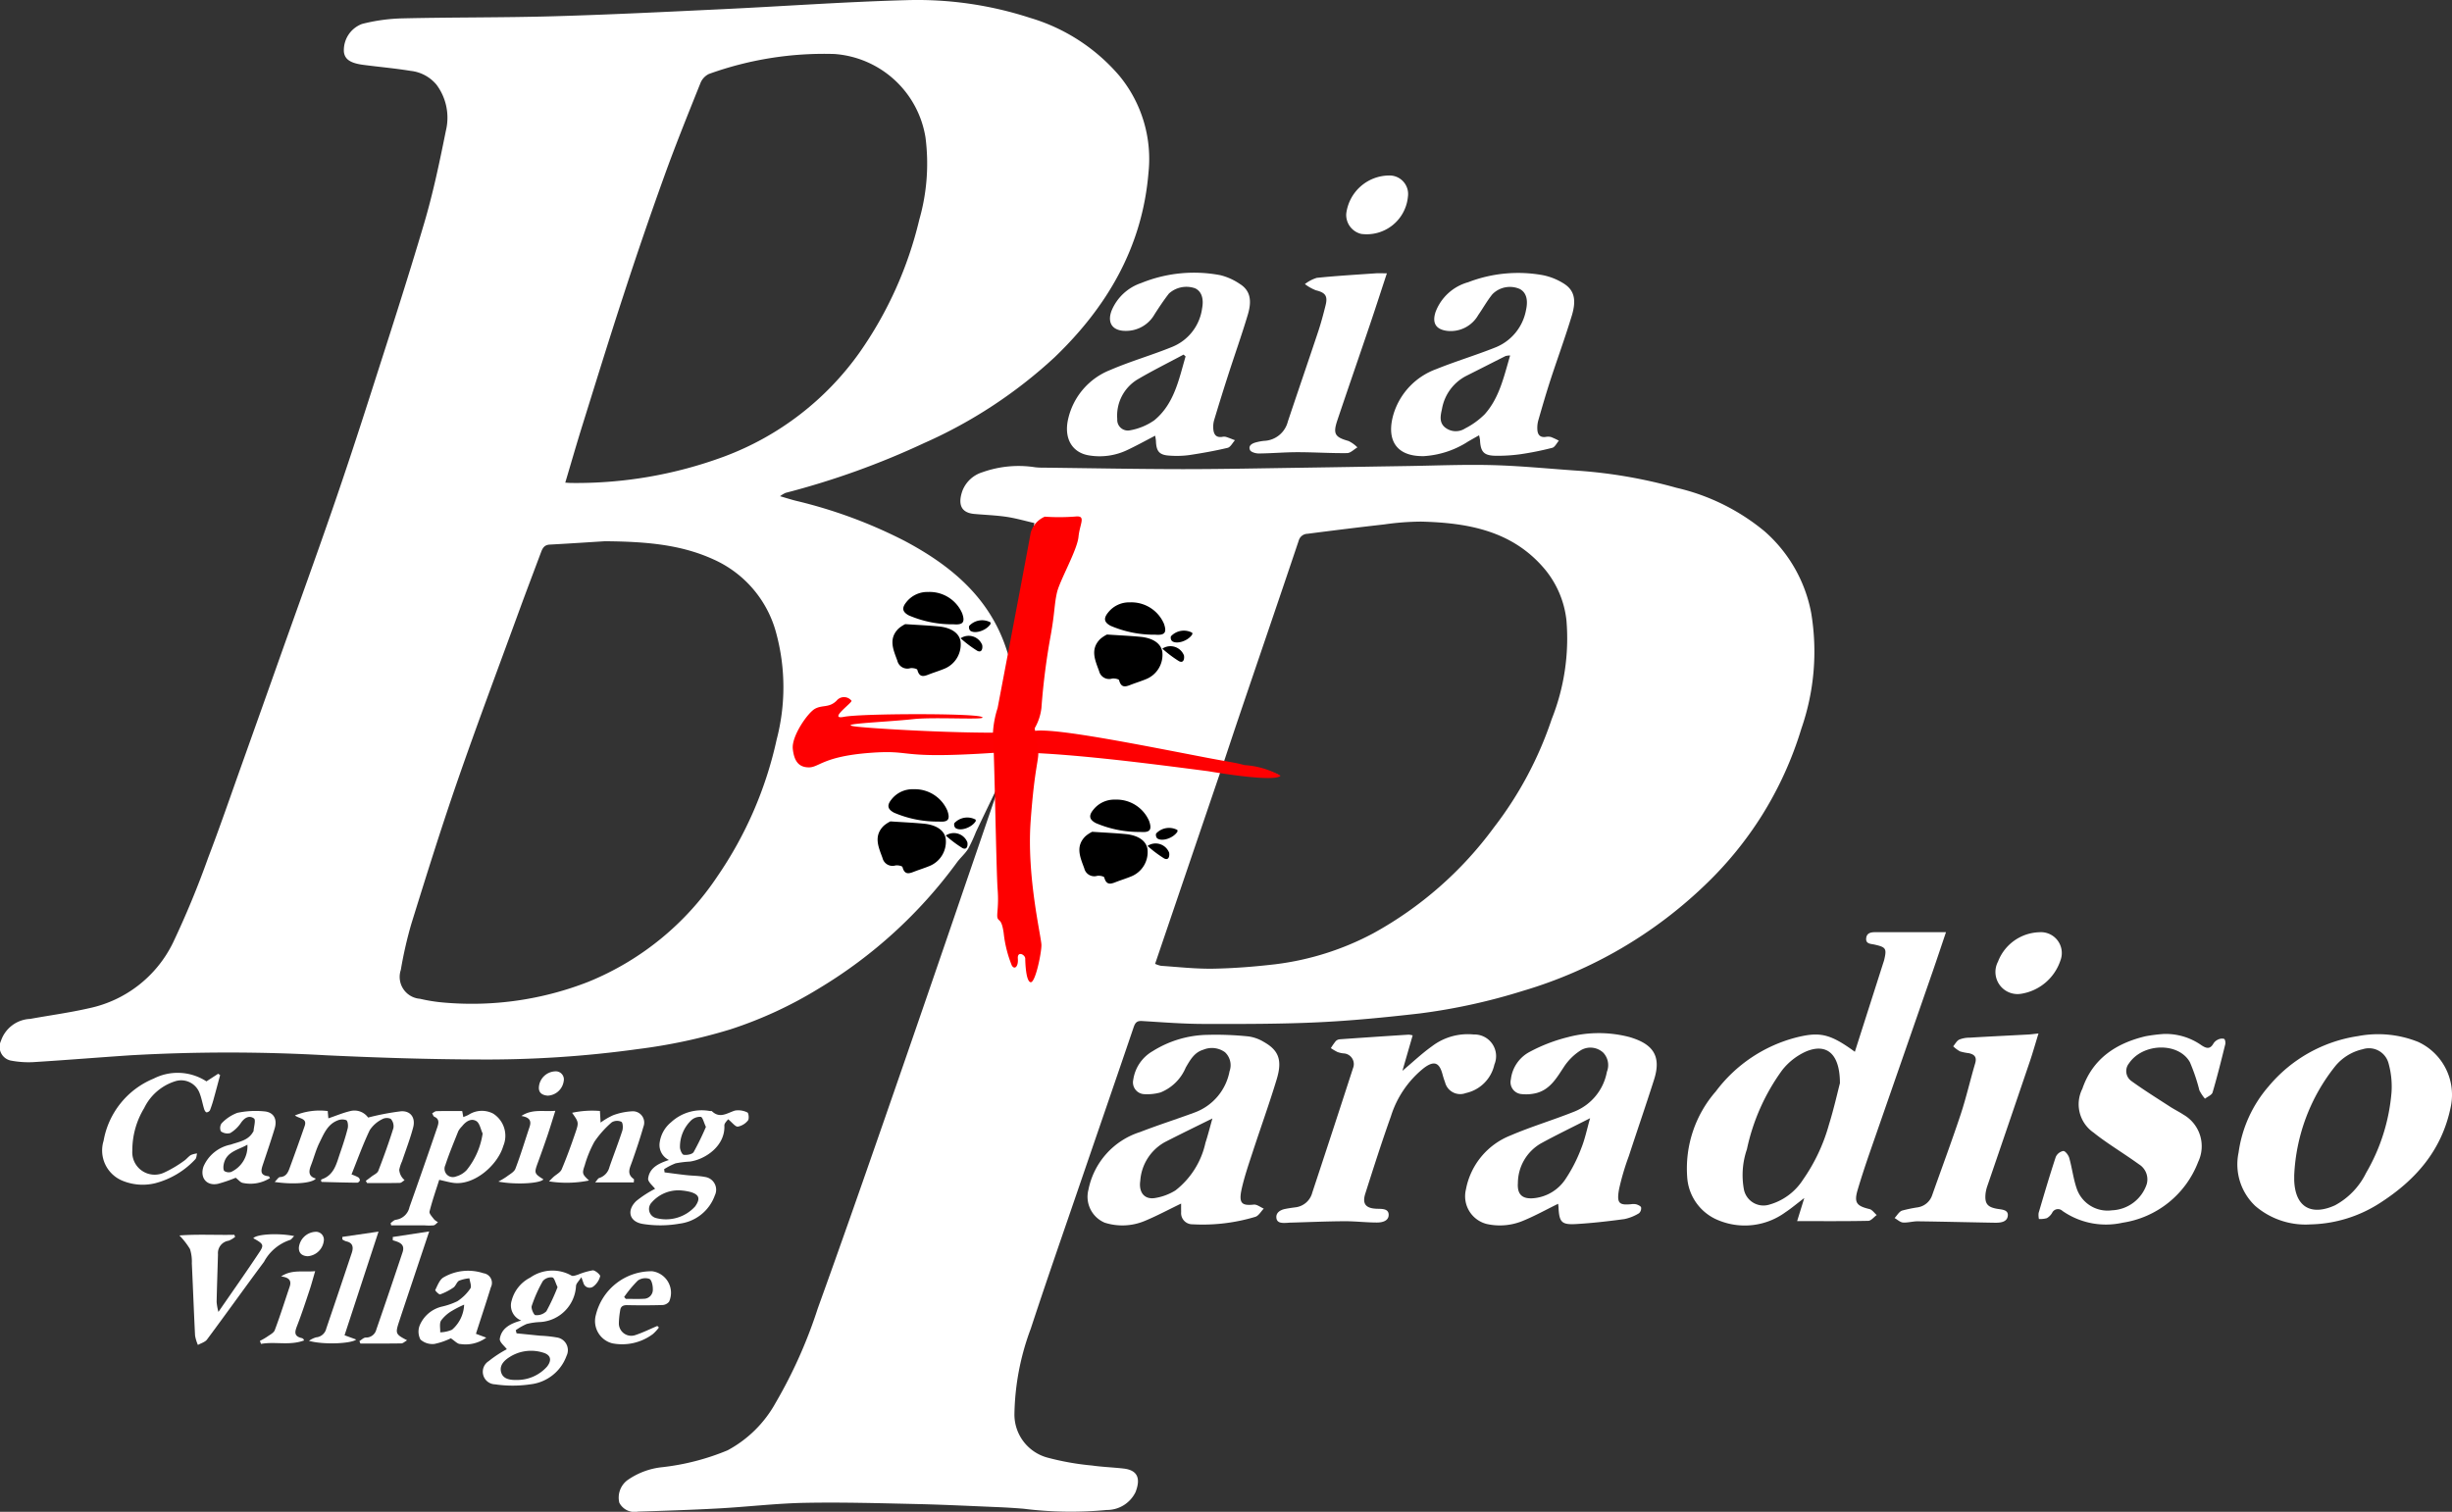 <svg xmlns="http://www.w3.org/2000/svg" width="205.732" height="126.878" viewBox="0 0 205.732 126.878">
  <rect x="0" y="0" width="205.732" height="126.878" fill="#333333" stroke="none"/>
  <g id="logo-top" transform="translate(-27.999 -27)">
    <g id="Raggruppa_500" data-name="Raggruppa 500" transform="translate(27.999 27)">
      <path id="Tracciato_681" data-name="Tracciato 681" d="M1568.469-495.028c-.6,1.252-1.2,2.49-1.791,3.733a14.056,14.056,0,0,1-.656,1.425c-.263.422-.664.755-.957,1.162a39.529,39.529,0,0,1-11.545,10.544,34.52,34.52,0,0,1-7.461,3.452,46.045,46.045,0,0,1-7.741,1.65,92.24,92.24,0,0,1-13.472.872c-4.225-.015-8.452-.152-12.673-.349a145.014,145.014,0,0,0-16.455,0c-2.727.183-5.452.406-8.18.575a7.981,7.981,0,0,1-1.843-.133,1.176,1.176,0,0,1-.828-1.651,2.714,2.714,0,0,1,2.456-1.847c1.654-.3,3.326-.524,4.961-.9a10.164,10.164,0,0,0,7.016-5.487,76.6,76.6,0,0,0,2.95-7.128c.966-2.523,1.843-5.081,2.751-7.626q1.717-4.811,3.422-9.625c1.425-4.01,2.876-8.01,4.266-12.032,1.1-3.178,2.149-6.373,3.174-9.575,1.539-4.808,3.1-9.61,4.528-14.452.745-2.526,1.285-5.118,1.805-7.7a4.625,4.625,0,0,0-.794-3.889,3.274,3.274,0,0,0-2.153-1.148c-1.3-.212-2.623-.33-3.935-.5-1.112-.141-1.587-.455-1.67-1.081a2.348,2.348,0,0,1,1.522-2.359,15.075,15.075,0,0,1,3.341-.466c4.251-.1,8.505-.058,12.755-.179,4.715-.134,9.428-.37,14.14-.594,5.117-.243,10.23-.614,15.35-.754a30.536,30.536,0,0,1,10.461,1.482,15.722,15.722,0,0,1,7.5,4.87,10.968,10.968,0,0,1,2.437,8.123c-.512,6.219-3.451,11.242-7.865,15.483a39.84,39.84,0,0,1-10.95,7.207,67.057,67.057,0,0,1-11.634,4.183,2.346,2.346,0,0,0-.465.281c.515.149.911.277,1.314.379a40.34,40.34,0,0,1,9.139,3.371c3.854,2.047,7.1,4.719,8.534,9.066.076.23.155.46.266.79l2.088-11.354c-.751-.172-1.532-.4-2.33-.52-.9-.133-1.809-.163-2.714-.244-1.277-.114-1.321-1.015-.993-1.948a2.618,2.618,0,0,1,1.67-1.55,9.051,9.051,0,0,1,4.447-.418,5.749,5.749,0,0,0,.7.031c3.884.045,7.768.12,11.652.124,3.373,0,6.747-.072,10.12-.12,2.88-.041,5.76-.094,8.641-.138,2.432-.036,4.866-.143,7.3-.077,2.389.065,4.773.312,7.16.47a41.285,41.285,0,0,1,8.221,1.432,17.863,17.863,0,0,1,7.4,3.659,12.076,12.076,0,0,1,3.9,6.83,19.7,19.7,0,0,1-.821,9.723,30.277,30.277,0,0,1-3.354,7.352,30.484,30.484,0,0,1-4.542,5.592,37.279,37.279,0,0,1-15.486,9.069,50.13,50.13,0,0,1-8.642,1.891c-2.837.325-5.684.608-8.535.742-3.176.149-6.36.144-9.54.137-1.741,0-3.483-.139-5.223-.245-.424-.026-.567.135-.7.514-1.473,4.339-2.97,8.67-4.454,13.006-1.4,4.1-2.831,8.184-4.18,12.3a21.343,21.343,0,0,0-1.371,7.141,3.743,3.743,0,0,0,2.775,3.682,22.255,22.255,0,0,0,3.733.662c.88.126,1.773.154,2.657.256,1.235.143,1.416.9.993,1.982a2.666,2.666,0,0,1-2.414,1.494,31.89,31.89,0,0,1-7-.107q-1.113-.09-2.229-.136c-2.255-.094-4.51-.207-6.766-.257-3.112-.069-6.226-.16-9.336-.1-2.4.046-4.787.334-7.182.466-2.274.125-4.551.2-6.827.271a1.428,1.428,0,0,1-1.556-.748,1.826,1.826,0,0,1,.657-1.873,6.152,6.152,0,0,1,2.878-1.1,20.1,20.1,0,0,0,5.548-1.423,10,10,0,0,0,4.027-3.978,40.291,40.291,0,0,0,3.543-7.938c1.852-5.129,3.654-10.277,5.443-15.428q3.527-10.153,7-20.325,1.317-3.827,2.621-7.659A.993.993,0,0,0,1568.469-495.028Zm-32.938-20.654c-1.094.068-2.86.187-4.628.283-.425.023-.585.28-.71.615-.617,1.652-1.246,3.3-1.851,4.957-1.738,4.761-3.523,9.505-5.182,14.294-1.372,3.961-2.617,7.966-3.862,11.97a34.693,34.693,0,0,0-.88,3.856,1.843,1.843,0,0,0,1.612,2.425,13.555,13.555,0,0,0,2.017.318,26.813,26.813,0,0,0,12.115-1.747,23.771,23.771,0,0,0,10.817-8.845,32.495,32.495,0,0,0,4.971-11.474,17.34,17.34,0,0,0-.011-8.85,9.409,9.409,0,0,0-5.3-6.284C1541.96-515.383,1539.108-515.655,1535.532-515.682Zm51.651,19.366-5.476,16.1a2.226,2.226,0,0,0,.5.167c1.462.1,2.926.265,4.386.24,1.737-.03,3.479-.172,5.206-.372a23.551,23.551,0,0,0,8.183-2.582,31.162,31.162,0,0,0,10.147-8.893,30.92,30.92,0,0,0,4.855-9.1,18.3,18.3,0,0,0,1.237-8.278,8.1,8.1,0,0,0-1.779-4.255c-2.716-3.275-6.471-3.94-10.416-4.041a22.79,22.79,0,0,0-3.109.238c-2.144.241-4.286.508-6.427.784a.78.78,0,0,0-.731.565c-1.633,4.867-3.3,9.725-4.947,14.586-.452,1.332-.895,2.668-1.339,4,1.536.572,3.2.341,4.637,1.127C1590.449-495.609,1588.847-496.333,1587.182-496.316ZM1532.216-520.6c.237.014.361.027.485.027a35.721,35.721,0,0,0,12.843-2.216,24.352,24.352,0,0,0,11.345-8.707,32.435,32.435,0,0,0,5.03-11.17,17.13,17.13,0,0,0,.522-6.9,8.345,8.345,0,0,0-7.637-7.008,28.449,28.449,0,0,0-10.536,1.676,1.445,1.445,0,0,0-.724.8c-1.037,2.588-2.083,5.174-3.028,7.8q-1.774,4.922-3.393,9.9c-1.192,3.64-2.32,7.3-3.461,10.958C1533.17-523.865,1532.715-522.275,1532.216-520.6Z" transform="translate(-1484.788 561.106)" fill="#fff"/>
      <path id="Tracciato_682" data-name="Tracciato 682" d="M2601.539,58.509l2.385-7.464c.026-.081.056-.161.076-.244.228-.957.151-1.071-.808-1.288-.311-.07-.758-.044-.7-.544.055-.472.448-.5.83-.5,1.922,0,3.844,0,5.865,0-.383,1.134-.736,2.2-1.106,3.27q-2.661,7.664-5.326,15.326c-.345,1-.674,2-.974,3.009-.322,1.088-.115,1.37.987,1.635.229.055.405.329.606.5-.236.17-.469.483-.708.487-1.964.04-3.929.023-5.969.023l.6-1.938c-.635.481-1.091.871-1.59,1.2a5.782,5.782,0,0,1-5.564.689,4.186,4.186,0,0,1-2.672-3.663,9.831,9.831,0,0,1,2.4-7.17,12.251,12.251,0,0,1,6.8-4.543C2598.608,56.816,2599.474,57,2601.539,58.509Zm-1.252,2.636c0-2.52-1.15-3.382-2.87-2.65a5.32,5.32,0,0,0-1.968,1.545,17.424,17.424,0,0,0-2.966,6.648,6.67,6.67,0,0,0-.264,3.308,1.671,1.671,0,0,0,2.118,1.347,4.936,4.936,0,0,0,2.851-2.1,15.082,15.082,0,0,0,2.177-4.619C2599.783,63.279,2600.089,61.9,2600.287,61.145Z" transform="translate(-2445.91 29.763)" fill="#fff"/>
      <path id="Tracciato_683" data-name="Tracciato 683" d="M2953.794,131.237a6.466,6.466,0,0,1-4.638-1.549,4.805,4.805,0,0,1-1.4-4.479,10.691,10.691,0,0,1,2.541-5.58,12.077,12.077,0,0,1,7.471-4.193,9.022,9.022,0,0,1,5.062.489,4.892,4.892,0,0,1,2.746,5.36c-.723,3.7-2.949,6.24-6.025,8.2A11.184,11.184,0,0,1,2953.794,131.237Zm-1.37-4.144c0,.15,0,.3,0,.448.09,2.387,1.563,2.947,3.43,2.09a6.162,6.162,0,0,0,2.6-2.713,16,16,0,0,0,2.136-6.784,7.262,7.262,0,0,0-.259-2.442,1.7,1.7,0,0,0-2.159-1.156,4.162,4.162,0,0,0-2.288,1.4A15.793,15.793,0,0,0,2952.425,127.093Z" transform="translate(-2759.931 -28.479)" fill="#fff"/>
      <path id="Tracciato_684" data-name="Tracciato 684" d="M2450.493,128.822c-1.024.5-1.966,1.027-2.957,1.431a5.045,5.045,0,0,1-3.045.261,2.4,2.4,0,0,1-1.734-2.893,6.067,6.067,0,0,1,3.729-4.528c1.744-.75,3.576-1.294,5.343-2a4.465,4.465,0,0,0,2.756-3.348,1.521,1.521,0,0,0-.312-1.612,1.584,1.584,0,0,0-1.849-.214,4.71,4.71,0,0,0-1.456,1.43c-.605.918-1.146,1.872-2.291,2.178a3.541,3.541,0,0,1-1.32.08,1,1,0,0,1-.829-1.229,3,3,0,0,1,1.6-2.319,13.819,13.819,0,0,1,3.167-1.218,10.158,10.158,0,0,1,5.159-.019c1.986.573,2.724,1.577,2.091,3.57-.684,2.151-1.422,4.285-2.122,6.431a21.249,21.249,0,0,0-.81,2.733c-.224,1.219-.017,1.4,1.013,1.3a1.12,1.12,0,0,1,.445.016c.148.049.367.152.385.26a.559.559,0,0,1-.176.482,3.816,3.816,0,0,1-1.221.49c-1.339.183-2.686.336-4.034.417-1.243.074-1.433-.148-1.5-1.378C2450.527,129.049,2450.508,128.947,2450.493,128.822Zm2.682-7.183c-1.463.746-2.812,1.394-4.123,2.113a3.861,3.861,0,0,0-1.935,3.322c-.076,1.043.454,1.33,1.23,1.287a3.6,3.6,0,0,0,2.8-1.667,12.57,12.57,0,0,0,1.285-2.529C2452.746,123.39,2452.912,122.558,2453.175,121.638Z" transform="translate(-2319.76 -27.793)" fill="#fff"/>
      <path id="Tracciato_685" data-name="Tracciato 685" d="M2203.779,129.654c-1.078.52-2.047,1.041-3.058,1.46a4.863,4.863,0,0,1-3.353.144,2.362,2.362,0,0,1-1.365-2.769,6.377,6.377,0,0,1,4.336-4.839c1.5-.585,3.032-1.067,4.539-1.626a4.591,4.591,0,0,0,2.966-3.477,1.491,1.491,0,0,0-.385-1.594,1.867,1.867,0,0,0-1.816-.211c-.76.223-1.109.87-1.475,1.495a3.845,3.845,0,0,1-2.115,2.09,4.143,4.143,0,0,1-1.435.14.99.99,0,0,1-.854-1.206,3.313,3.313,0,0,1,1.633-2.4,8.934,8.934,0,0,1,4.634-1.368,26.732,26.732,0,0,1,3.416.135,3.392,3.392,0,0,1,1.3.478c1.217.691,1.534,1.513,1.057,3.1-.616,2.043-1.344,4.053-2.007,6.082-.334,1.023-.689,2.045-.927,3.092-.29,1.276.012,1.461,1.006,1.361.265-.027.557.217.837.337-.233.236-.426.6-.705.688a15.292,15.292,0,0,1-5.274.628.942.942,0,0,1-.952-1.036C2203.776,130.12,2203.779,129.889,2203.779,129.654Zm2.627-7.144c-1.414.7-2.708,1.327-3.984,1.983a4.028,4.028,0,0,0-2.07,3.251c-.143.967.345,1.6,1.256,1.442a4.646,4.646,0,0,0,1.692-.633,6.933,6.933,0,0,0,2.521-4C2206.03,123.917,2206.191,123.267,2206.406,122.51Z" transform="translate(-2104.679 -28.644)" fill="#fff"/>
      <path id="Tracciato_686" data-name="Tracciato 686" d="M2189.722-369.08c-.868.448-1.63.872-2.419,1.239a5.393,5.393,0,0,1-3.067.425c-1.478-.207-2.2-1.431-1.813-3.083a5.794,5.794,0,0,1,3.54-4.1c1.692-.731,3.479-1.238,5.186-1.935a4.08,4.08,0,0,0,2.51-3.238c.158-.852-.072-1.437-.59-1.678a2.183,2.183,0,0,0-2.195.441c-.43.553-.819,1.14-1.2,1.732a2.746,2.746,0,0,1-2.425,1.4c-1.119.006-1.588-.684-1.17-1.735a4.1,4.1,0,0,1,2.465-2.279,11.76,11.76,0,0,1,6.651-.659,5.034,5.034,0,0,1,1.618.727c1.035.636.964,1.642.673,2.612-.506,1.691-1.1,3.357-1.64,5.038q-.607,1.882-1.176,3.777a2.053,2.053,0,0,0-.076.7c.026.453.19.8.747.716a.752.752,0,0,1,.319,0c.255.08.5.184.754.279-.2.221-.373.582-.615.64-1.076.256-2.168.451-3.263.614a8.057,8.057,0,0,1-1.6.04c-.85-.045-1.114-.343-1.15-1.186C2189.785-368.728,2189.753-368.867,2189.722-369.08Zm2.551-6.652-.17-.155c-1.3.7-2.629,1.354-3.9,2.107a3.55,3.55,0,0,0-1.663,3.309.89.89,0,0,0,1.034.946,5.11,5.11,0,0,0,2.07-.846C2191.321-371.745,2191.706-373.8,2192.272-375.732Z" transform="translate(-2092.797 405.646)" fill="#fff"/>
      <path id="Tracciato_687" data-name="Tracciato 687" d="M2401.645-369.04c-.357.2-.627.356-.9.51a7.7,7.7,0,0,1-3.714,1.237c-2.506.052-3.177-1.543-2.54-3.6a5.823,5.823,0,0,1,3.558-3.7c1.616-.654,3.293-1.156,4.913-1.8a4.19,4.19,0,0,0,2.623-3.162c.2-.906-.009-1.491-.525-1.765a2.059,2.059,0,0,0-2.295.44c-.441.543-.782,1.166-1.185,1.741a2.661,2.661,0,0,1-2.573,1.339c-.975-.107-1.325-.647-1.008-1.6a4.083,4.083,0,0,1,2.725-2.485,11.665,11.665,0,0,1,6.282-.593,5.2,5.2,0,0,1,1.706.677c.9.544,1.129,1.348.715,2.717-.548,1.81-1.2,3.587-1.788,5.387-.368,1.132-.7,2.276-1.028,3.419a2.349,2.349,0,0,0-.075.755c.021.419.216.682.693.62a1.049,1.049,0,0,1,.446.006,5.844,5.844,0,0,1,.665.308c-.184.209-.333.546-.556.6a25.059,25.059,0,0,1-2.683.539,13.705,13.705,0,0,1-1.977.128c-1.065,0-1.35-.293-1.4-1.332A3.373,3.373,0,0,0,2401.645-369.04Zm2.607-6.7a1.638,1.638,0,0,0-.384.047c-1.1.553-2.2,1.116-3.3,1.668a3.86,3.86,0,0,0-2.036,2.784c-.115.511-.261,1.131.268,1.548a1.442,1.442,0,0,0,1.685.071,6.472,6.472,0,0,0,1.634-1.185C2403.347-372.18,2403.722-373.945,2404.253-375.741Z" transform="translate(-2277.546 405.573)" fill="#fff"/>
      <path id="Tracciato_688" data-name="Tracciato 688" d="M2827.941,114.976a5.208,5.208,0,0,1,3.175.957c.414.268.711.334.989-.149a.86.86,0,0,1,.377-.332.744.744,0,0,1,.518-.065c.085.035.139.312.1.455-.335,1.352-.67,2.705-1.064,4.04-.065.219-.418.353-.639.526a3.467,3.467,0,0,1-.467-.7,15.622,15.622,0,0,0-.8-2.368c-.95-1.687-3.956-1.618-5.116.114a1.024,1.024,0,0,0,.213,1.475c1.046.755,2.145,1.44,3.229,2.143.374.243.778.439,1.15.685a3.054,3.054,0,0,1,1.224,3.948,8.076,8.076,0,0,1-6.343,5.112,6.394,6.394,0,0,1-5.047-.989.54.54,0,0,0-.866.161,1.213,1.213,0,0,1-.445.446,2.1,2.1,0,0,1-.663.071,1.571,1.571,0,0,1-.026-.508c.463-1.573.925-3.147,1.438-4.7a.874.874,0,0,1,.632-.5c.164-.007.436.346.5.584.24.85.341,1.745.628,2.576a2.732,2.732,0,0,0,2.958,1.817,3.207,3.207,0,0,0,2.913-2.191,1.485,1.485,0,0,0-.648-1.667c-.859-.621-1.755-1.19-2.628-1.791-.4-.277-.8-.561-1.179-.871a2.882,2.882,0,0,1-.943-3.682c.856-2.517,2.819-3.819,5.315-4.408A13.516,13.516,0,0,1,2827.941,114.976Z" transform="translate(-2646.392 -28.2)" fill="#fff"/>
      <path id="Tracciato_689" data-name="Tracciato 689" d="M2330.669,115.247l-.859,2.974c.862-.724,1.629-1.454,2.482-2.062a4.958,4.958,0,0,1,3.5-.986,1.818,1.818,0,0,1,1.734,2.524,3.137,3.137,0,0,1-2.4,2.393,1.309,1.309,0,0,1-1.741-.912,6.647,6.647,0,0,1-.21-.656c-.269-1.021-.719-1.172-1.568-.533a8.374,8.374,0,0,0-2.762,4.049c-.766,2.143-1.456,4.313-2.148,6.481-.281.88.042,1.255.994,1.281.4.011.947-.018.964.482.019.538-.532.675-.982.672-.912,0-1.824-.113-2.736-.108-1.509.009-3.018.075-4.526.118-.107,0-.213.015-.32.019-.371.014-.817.036-.858-.434-.038-.426.329-.652.733-.734.29-.059.585-.1.879-.138a1.659,1.659,0,0,0,1.4-1.23q1.729-5.223,3.423-10.458a.9.9,0,0,0-.812-1.23,2.166,2.166,0,0,1-.5-.117,5.05,5.05,0,0,1-.551-.324,5.723,5.723,0,0,1,.407-.584.541.541,0,0,1,.338-.158q2.89-.205,5.782-.389A1.676,1.676,0,0,1,2330.669,115.247Z" transform="translate(-2212.141 -28.353)" fill="#fff"/>
      <path id="Tracciato_690" data-name="Tracciato 690" d="M2735.475,114.713c-.249.808-.458,1.547-.7,2.273q-1.773,5.222-3.561,10.438a3.281,3.281,0,0,0-.182.733c-.079.824.148,1.122.949,1.267.393.071.955.065.922.56-.039.566-.619.62-1.1.612-2.147-.036-4.294-.091-6.442-.119-.419-.006-.844.13-1.258.1-.24-.019-.464-.242-.7-.373.2-.215.369-.529.618-.625a12.03,12.03,0,0,1,1.351-.279,1.524,1.524,0,0,0,1.167-.973c.8-2.266,1.64-4.519,2.4-6.8.469-1.415.8-2.877,1.223-4.308.16-.538-.073-.748-.531-.852a4.322,4.322,0,0,1-.745-.152,2.91,2.91,0,0,1-.568-.424c.165-.193.294-.457.5-.561a2.271,2.271,0,0,1,.865-.164c1.655-.1,3.31-.177,4.964-.267C2734.872,114.785,2735.1,114.752,2735.475,114.713Z" transform="translate(-2564.438 -27.978)" fill="#fff"/>
      <path id="Tracciato_691" data-name="Tracciato 691" d="M2313.17-382.425c-.49,1.486-.944,2.9-1.419,4.3-.906,2.677-1.833,5.347-2.733,8.026-.388,1.154-.205,1.426.934,1.746a2.722,2.722,0,0,1,.745.537c-.289.168-.575.476-.865.48-1.386.017-2.774-.077-4.161-.077-1.085,0-2.171.1-3.257.108-.251,0-.651-.114-.727-.288-.166-.378.176-.559.507-.646a4.134,4.134,0,0,1,.688-.125,2.141,2.141,0,0,0,1.978-1.619c.841-2.52,1.708-5.032,2.546-7.553.241-.725.438-1.466.622-2.208.2-.792-.033-1.066-.815-1.256a3.81,3.81,0,0,1-.921-.521,3.12,3.12,0,0,1,1-.524c1.633-.167,3.274-.263,4.912-.377C2312.491-382.442,2312.785-382.425,2313.17-382.425Z" transform="translate(-2196.806 405.363)" fill="#fff"/>
      <path id="Tracciato_692" data-name="Tracciato 692" d="M1670.772,170.478a3.69,3.69,0,0,1,.572.246.321.321,0,0,1,.128.255.3.3,0,0,1-.21.193c-1-.01-1.992-.037-2.987-.065-.022,0-.043-.065-.065-.1.013-.039.018-.105.042-.113,1.073-.353,1.257-1.335,1.564-2.222.235-.68.46-1.365.636-2.062.055-.217.011-.614-.121-.688a1.012,1.012,0,0,0-.761.038c-.82.335-1.13,1.127-1.482,1.842-.3.6-.466,1.266-.711,1.895-.194.5-.257.936.4,1.128-.281.388-1.9.521-3.453.284.191-.184.313-.4.445-.409.486-.022.661-.353.794-.715q.656-1.781,1.278-3.573c.226-.653-.424-.593-.82-.884a5.446,5.446,0,0,1,2.754-.37c.021.237.039.444.054.612.6-.2,1.189-.453,1.8-.6a1.416,1.416,0,0,1,1.536.534,21.582,21.582,0,0,1,2.759-.526c.814-.051,1.234.549,1.019,1.361-.254.96-.615,1.891-.931,2.834a3.142,3.142,0,0,0-.236.719,1.248,1.248,0,0,0,.194.576,1.437,1.437,0,0,0,.255.29c-.135.081-.268.228-.4.231-.916.021-1.832.011-2.749.011l-.107-.182c.155-.116.312-.23.465-.35.2-.158.5-.28.583-.486.458-1.182.887-2.376,1.267-3.585a.911.911,0,0,0-.219-.782.807.807,0,0,0-.742.039,2.642,2.642,0,0,0-1.023.909C1671.731,167.955,1671.283,169.205,1670.772,170.478Z" transform="translate(-1641.278 -71.913)" fill="#fff"/>
      <path id="Tracciato_693" data-name="Tracciato 693" d="M1808.778,270.193c-.213.333-.426.517-.448.723a3.2,3.2,0,0,1-3.014,3.042,5.364,5.364,0,0,0-1.125.162,5.067,5.067,0,0,0-.917.522l.068.262,1.99.2a10.458,10.458,0,0,1,1.384.146,1.077,1.077,0,0,1,.821,1.54,3.658,3.658,0,0,1-3.043,2.395,10.109,10.109,0,0,1-2.95,0,1.054,1.054,0,0,1-.54-1.947,9.44,9.44,0,0,1,1.52-1c-.181-.255-.63-.6-.587-.877.136-.857.829-1.268,1.8-1.531a1.355,1.355,0,0,1-.808-1.67,3.014,3.014,0,0,1,1.557-1.931,3.241,3.241,0,0,1,3.461-.172c.122.073.362-.021.536-.072a5.875,5.875,0,0,1,1.25-.367c.212-.011.654.385.623.494a1.6,1.6,0,0,1-.581.868.532.532,0,0,1-.819-.294C1808.924,270.6,1808.891,270.5,1808.778,270.193Zm-5.379,8.625a3.354,3.354,0,0,0,2.5-1.121c.419-.534.321-.982-.322-1.17a3.352,3.352,0,0,0-2.8.355c-.482.3-.89.71-.73,1.288C1802.2,278.732,1802.76,278.836,1803.4,278.818Zm3.382-7.79c-.179-.361-.265-.78-.432-.815a.911.911,0,0,0-.8.3,11.5,11.5,0,0,0-.935,2.094c-.071.215.18.764.305.771a1.16,1.16,0,0,0,.923-.324A17.119,17.119,0,0,0,1806.782,271.027Z" transform="translate(-1760 -163.004)" fill="#fff"/>
      <path id="Tracciato_694" data-name="Tracciato 694" d="M1898.984,171.456c-.174-.245-.618-.588-.582-.869.116-.9.877-1.265,1.745-1.552a1.394,1.394,0,0,1-.79-1.361,2.667,2.667,0,0,1,.968-1.805,3.78,3.78,0,0,1,3.24-.945c.062.012.152-.016.188.018.67.642,1.273.155,1.928-.053a1.7,1.7,0,0,1,1.052.161c.1.041.155.538.045.666a1.435,1.435,0,0,1-.85.52c-.216.017-.461-.334-.815-.62-.07.111-.325.326-.316.529.079,1.719-1.612,2.851-2.9,3.024a8.411,8.411,0,0,0-1.194.148,5.314,5.314,0,0,0-.959.49l.037.268c.606.078,1.212.163,1.82.23.524.059,1.06.051,1.574.156A1.08,1.08,0,0,1,1904,172a3.62,3.62,0,0,1-2.97,2.38,9.254,9.254,0,0,1-3.022.031c-1.167-.159-1.452-1.11-.608-1.928A8.864,8.864,0,0,1,1898.984,171.456Zm2.273.143a2.973,2.973,0,0,0-2.55.992.786.786,0,0,0,.359,1.318,3.3,3.3,0,0,0,3.28-.978c.454-.646.35-.992-.39-1.21A4.713,4.713,0,0,0,1901.257,171.6Zm1.992-5.342c-.184-.382-.271-.813-.432-.842a1.1,1.1,0,0,0-.817.305,3.085,3.085,0,0,0-.929,2.221c-.007.229.17.636.312.659.27.043.724-.041.838-.231A22.874,22.874,0,0,0,1903.25,166.257Z" transform="translate(-1844.02 -71.683)" fill="#fff"/>
      <path id="Tracciato_695" data-name="Tracciato 695" d="M1744.245,171.053c-.267.846-.583,1.742-.812,2.659-.045.18.23.453.385.663a1.277,1.277,0,0,0,.324.23c-.122.094-.234.247-.368.269a4.678,4.678,0,0,1-.761,0c-.673,0-1.346,0-2.02,0h-.781l-.043-.194c.145-.1.283-.258.437-.275a1.356,1.356,0,0,0,1.144-1.064c.791-2.231,1.574-4.464,2.336-6.705.1-.3.209-.679-.246-.875-.088-.038-.126-.19-.188-.29.121-.064.24-.179.362-.182.7-.018,1.4-.008,2.161-.008.02.108.052.286.091.506.154-.066.306-.118.445-.193a2.039,2.039,0,0,1,2.059-.1,2.206,2.206,0,0,1,.848,2.725c-.46,1.577-2.4,3.306-4.153,3.093C1745.078,171.263,1744.7,171.151,1744.245,171.053Zm3.643-3.889c-.169-.358-.245-.867-.528-1.04-.44-.27-.886.035-1.2.434a1.881,1.881,0,0,0-.31.4c-.379.951-.777,1.9-1.094,2.869a.7.7,0,0,0,.9.944,1.9,1.9,0,0,0,.9-.546A6.352,6.352,0,0,0,1747.888,167.164Z" transform="translate(-1707.393 -72.035)" fill="#fff"/>
      <path id="Tracciato_696" data-name="Tracciato 696" d="M1560.587,141.182l.983-.639.166.11c-.173.641-.341,1.284-.52,1.923a10.269,10.269,0,0,1-.329,1.023.36.36,0,0,1-.291.182c-.079-.009-.169-.164-.2-.271-.143-.464-.221-.952-.406-1.4a1.648,1.648,0,0,0-2-.946,4.336,4.336,0,0,0-2.627,2.259,6.818,6.818,0,0,0-.994,3.569,1.879,1.879,0,0,0,2.69,1.835,9.744,9.744,0,0,0,1.635-.968c.212-.136.367-.359.581-.492a1.8,1.8,0,0,1,.526-.136c-.047.166-.043.383-.15.49a7.01,7.01,0,0,1-3.329,2,4.449,4.449,0,0,1-2.807-.212,2.745,2.745,0,0,1-1.557-3.341,6.941,6.941,0,0,1,4.2-5.219A4.427,4.427,0,0,1,1560.587,141.182Z" transform="translate(-1543.266 -50.427)" fill="#fff"/>
      <path id="Tracciato_697" data-name="Tracciato 697" d="M1602.073,246.108c1.533-.119,3.067-.023,4.6-.057l.08.168a2,2,0,0,1-.544.329,1.054,1.054,0,0,0-.9,1.137c-.035,1.34-.086,2.68-.113,4.02a4.8,4.8,0,0,0,.151.82c1.2-1.748,2.351-3.369,3.446-5.026.4-.6.314-.7-.519-1.157.259-.343,2.093-.459,3.429-.183-.153.146-.24.3-.355.328a3.839,3.839,0,0,0-2.176,1.833c-1.608,2.163-3.173,4.358-4.782,6.521-.163.22-.505.307-.764.456a3.385,3.385,0,0,1-.24-.792c-.1-2.021-.176-4.043-.27-6.064a3.455,3.455,0,0,0-.155-1.19A6.225,6.225,0,0,0,1602.073,246.108Z" transform="translate(-1587.02 -142.421)" fill="#fff"/>
      <path id="Tracciato_698" data-name="Tracciato 698" d="M1847.073,171.156a9.458,9.458,0,0,1-3.355.072c.122-.122.241-.249.368-.366.234-.214.58-.378.692-.642.427-1.008.8-2.04,1.154-3.079.3-.875.267-.884-.278-1.669a8.058,8.058,0,0,1,2.335-.153c.02.338.036.626.056.976a5.773,5.773,0,0,1,1.054-.619,5.364,5.364,0,0,1,1.648-.331.949.949,0,0,1,.892,1.293c-.284.991-.613,1.971-.957,2.944-.184.521-.474,1.017.145,1.45.039.027.005.157.005.283h-3.244c.172-.194.238-.338.337-.367a1.29,1.29,0,0,0,.864-.929c.352-1.017.745-2.021,1.077-3.044.075-.23.05-.678-.079-.747a.869.869,0,0,0-.805.043,8.285,8.285,0,0,0-1.46,1.636,9.655,9.655,0,0,0-.81,1.979C1846.474,170.575,1846.512,170.628,1847.073,171.156Z" transform="translate(-1797.652 -72.081)" fill="#fff"/>
      <path id="Tracciato_699" data-name="Tracciato 699" d="M2793.262,48.384a1.75,1.75,0,0,1,1.769,2.382,4.158,4.158,0,0,1-3.306,2.785,1.855,1.855,0,0,1-1.927-2.7A3.83,3.83,0,0,1,2793.262,48.384Z" transform="translate(-2622.158 29.855)" fill="#fff"/>
      <path id="Tracciato_700" data-name="Tracciato 700" d="M1763.242,275.1l.865.323a2.945,2.945,0,0,1-2.18.534c-.239.005-.484-.284-.793-.48a5.726,5.726,0,0,1-1.38.474,1.505,1.505,0,0,1-1.168-.37,1.43,1.43,0,0,1-.067-1.178,2.694,2.694,0,0,1,1.855-1.583,5.971,5.971,0,0,0,1.306-.452,3.889,3.889,0,0,0,1.093-1.072c.125-.182-.043-.563-.078-.854a3.129,3.129,0,0,0-.867.2c-.2.11-.276.437-.472.573a4.853,4.853,0,0,1-1.12.577c-.088.032-.433-.318-.41-.365.193-.381.364-.875.7-1.065a4.1,4.1,0,0,1,3.35-.344.815.815,0,0,1,.615,1.183C1764.1,272.479,1763.671,273.757,1763.242,275.1Zm-.991-2.446a8.718,8.718,0,0,0-1.023.521,3.048,3.048,0,0,0-.914.815c-.152.252-.056.652-.071.987a2.687,2.687,0,0,0,.991-.219A2.925,2.925,0,0,0,1762.251,272.65Z" transform="translate(-1723.308 -163.16)" fill="#fff"/>
      <path id="Tracciato_701" data-name="Tracciato 701" d="M1622.806,171.021a3.054,3.054,0,0,1-2.268.413c-.2-.017-.386-.267-.615-.437a12.171,12.171,0,0,1-1.474.506c-.968.214-1.552-.511-1.225-1.454a3.146,3.146,0,0,1,2.278-1.832c.688-.241,1.467-.334,1.879-1.067.01-.018.037-.033.038-.05.026-.372.205-.953.042-1.076-.392-.293-.8-.074-1.1.369a2.8,2.8,0,0,1-.9.856.92.92,0,0,1-.781-.148.7.7,0,0,1,.049-.658,3.5,3.5,0,0,1,1.328-.892,7.4,7.4,0,0,1,2.24-.127c.809.058,1.138.644.893,1.449-.3.987-.632,1.964-.96,2.942-.167.5-.344.983.458,1.057C1622.716,170.874,1622.74,170.935,1622.806,171.021Zm-1.9-2.8c-.794.462-1.818.579-2,1.713-.027.168-.027.426.072.506a.711.711,0,0,0,.551.075A2.363,2.363,0,0,0,1620.905,168.225Z" transform="translate(-1600.147 -72.154)" fill="#fff"/>
      <path id="Tracciato_702" data-name="Tracciato 702" d="M2370.063-444.611a3.474,3.474,0,0,1-3.915,3.118,1.637,1.637,0,0,1-1.259-1.694,3.65,3.65,0,0,1,3.614-3.21A1.556,1.556,0,0,1,2370.063-444.611Z" transform="translate(-2251.934 461.125)" fill="#fff"/>
      <path id="Tracciato_703" data-name="Tracciato 703" d="M1879.26,274.817a3.6,3.6,0,0,1-.508.552,4.311,4.311,0,0,1-3.414.773,1.928,1.928,0,0,1-1.368-2.379,4.8,4.8,0,0,1,4.729-3.667,1.822,1.822,0,0,1,1.416,2.551.761.761,0,0,1-.559.284c-.981.029-1.963.029-2.945.009-.36-.008-.566.1-.605.468a6.952,6.952,0,0,0-.106,1.063,1.04,1.04,0,0,0,1.374.985c.634-.208,1.238-.51,1.854-.77Zm-2.917-2.563.137.159c.511,0,1.023.023,1.532-.007a.758.758,0,0,0,.738-.8c.006-.3-.094-.78-.289-.871a1.088,1.088,0,0,0-.971.142A10.4,10.4,0,0,0,1876.343,272.255Z" transform="translate(-1823.975 -163.405)" fill="#fff"/>
      <path id="Tracciato_704" data-name="Tracciato 704" d="M1722.537,244.624l3.057-.468c-.472,1.411-.916,2.738-1.359,4.065-.389,1.164-.781,2.326-1.164,3.492-.333,1.013-.308,1.073.669,1.58-.2.112-.339.257-.481.26-1.146.019-2.293.01-3.439.01l-.083-.2c.178-.107.355-.3.533-.3a.883.883,0,0,0,.888-.675q1.12-3.235,2.2-6.482c.236-.7-.3-.854-.819-1.007C1722.54,244.8,1722.538,244.713,1722.537,244.624Z" transform="translate(-1689.582 -140.808)" fill="#fff"/>
      <path id="Tracciato_705" data-name="Tracciato 705" d="M1689.582,244.7l3.037-.445-2.851,8.7.975.357c-.362.339-2.719.464-3.959.111a1.932,1.932,0,0,1,.6-.294.955.955,0,0,0,.852-.743q1.081-3.172,2.14-6.352c.146-.442.108-.842-.471-.961a1.364,1.364,0,0,1-.319-.158Z" transform="translate(-1660.859 -140.892)" fill="#fff"/>
      <path id="Tracciato_706" data-name="Tracciato 706" d="M1656.494,270.587c.911-.607,1.844-.344,2.857-.443-.172.583-.307,1.1-.476,1.605-.328.983-.65,1.969-1.023,2.934-.194.5-.341.911.365,1.075a.261.261,0,0,1,.2.2c-1.219.455-2.431.075-3.61.291l-.094-.252a6.033,6.033,0,0,0,.59-.337c.237-.171.569-.328.659-.566.452-1.2.836-2.426,1.247-3.642C1657.408,270.872,1657.08,270.66,1656.494,270.587Z" transform="translate(-1632.907 -163.461)" fill="#fff"/>
      <path id="Tracciato_707" data-name="Tracciato 707" d="M1812.52,165.7c.9-.607,1.823-.352,2.848-.435-.235.74-.43,1.392-.648,2.037-.264.78-.54,1.555-.823,2.328-.313.856-.3.9.471,1.387-.244.339-2.285.473-3.78.19a7.289,7.289,0,0,0,.681-.406c.268-.209.642-.395.75-.675.443-1.159.8-2.351,1.194-3.529C1813.407,166.016,1813.091,165.794,1812.52,165.7Z" transform="translate(-1768.774 -72.04)" fill="#fff"/>
      <path id="Tracciato_708" data-name="Tracciato 708" d="M1837.086,140.778a1.429,1.429,0,0,1,1.34-1.291.679.679,0,0,1,.739.818,1.419,1.419,0,0,1-1.334,1.221C1837.412,141.494,1837.035,141.323,1837.086,140.778Z" transform="translate(-1791.868 -49.572)" fill="#fff"/>
      <path id="Tracciato_709" data-name="Tracciato 709" d="M1682.267,245.189a1.471,1.471,0,0,1-1.369,1.275c-.417-.033-.73-.215-.721-.717a1.474,1.474,0,0,1,1.373-1.332A.661.661,0,0,1,1682.267,245.189Z" transform="translate(-1655.101 -141.033)" fill="#fff"/>
    </g>
    <g id="Raggruppa_507" data-name="Raggruppa 507" transform="translate(94.506 70.35)">
      <g id="Raggruppa_502" data-name="Raggruppa 502" transform="translate(8.383 6.332)">
        <path id="Tracciato_711" data-name="Tracciato 711" d="M366.7,317.909c1.078.072,1.948.108,2.813.193,1.074.105,1.726.578,1.829,1.266a2.2,2.2,0,0,1-1.4,2.3c-.37.151-.751.272-1.126.411-.448.167-.9.421-1.1-.334-.024-.1-.4-.173-.59-.139a.863.863,0,0,1-1.09-.633c-.335-.913-.763-1.827.093-2.684A2.669,2.669,0,0,1,366.7,317.909Z" transform="translate(-365.637 -315.21)"/>
        <path id="Tracciato_712" data-name="Tracciato 712" d="M369.254,313.324a2.974,2.974,0,0,1,2.851,1.791c.26.743.072.986-.717.922a9.232,9.232,0,0,1-3.754-.744c-.592-.315-.582-.658-.221-1.107A2.242,2.242,0,0,1,369.254,313.324Z" transform="translate(-366.264 -313.324)"/>
        <path id="Tracciato_713" data-name="Tracciato 713" d="M378.329,317.539c0,.048.018.1,0,.138-.338.539-1.291.864-1.7.558a.424.424,0,0,1-.088-.4A1.479,1.479,0,0,1,378.329,317.539Z" transform="translate(-370.113 -314.988)"/>
        <path id="Tracciato_714" data-name="Tracciato 714" d="M375.333,319.793a1.219,1.219,0,0,1,1.814.57c.05.306-.043.675-.422.478A10.011,10.011,0,0,1,375.333,319.793Z" transform="translate(-369.625 -315.908)"/>
      </g>
      <g id="Raggruppa_505" data-name="Raggruppa 505" transform="translate(25.311 7.204)">
        <path id="Tracciato_711-2" data-name="Tracciato 711" d="M366.7,317.909c1.078.072,1.948.108,2.813.193,1.074.105,1.726.578,1.829,1.266a2.2,2.2,0,0,1-1.4,2.3c-.37.151-.751.272-1.126.411-.448.167-.9.421-1.1-.334-.024-.1-.4-.173-.59-.139a.863.863,0,0,1-1.09-.633c-.335-.913-.763-1.827.093-2.684A2.669,2.669,0,0,1,366.7,317.909Z" transform="translate(-365.637 -315.21)"/>
        <path id="Tracciato_712-2" data-name="Tracciato 712" d="M369.254,313.324a2.974,2.974,0,0,1,2.851,1.791c.26.743.072.986-.717.922a9.232,9.232,0,0,1-3.754-.744c-.592-.315-.582-.658-.221-1.107A2.242,2.242,0,0,1,369.254,313.324Z" transform="translate(-366.264 -313.324)"/>
        <path id="Tracciato_713-2" data-name="Tracciato 713" d="M378.329,317.539c0,.048.018.1,0,.138-.338.539-1.291.864-1.7.558a.424.424,0,0,1-.088-.4A1.479,1.479,0,0,1,378.329,317.539Z" transform="translate(-370.113 -314.988)"/>
        <path id="Tracciato_714-2" data-name="Tracciato 714" d="M375.333,319.793a1.219,1.219,0,0,1,1.814.57c.05.306-.043.675-.422.478A10.011,10.011,0,0,1,375.333,319.793Z" transform="translate(-369.625 -315.908)"/>
      </g>
      <g id="Raggruppa_503" data-name="Raggruppa 503" transform="translate(7.138 22.887)">
        <path id="Tracciato_711-3" data-name="Tracciato 711" d="M366.7,317.909c1.078.072,1.948.108,2.813.193,1.074.105,1.726.578,1.829,1.266a2.2,2.2,0,0,1-1.4,2.3c-.37.151-.751.272-1.126.411-.448.167-.9.421-1.1-.334-.024-.1-.4-.173-.59-.139a.863.863,0,0,1-1.09-.633c-.335-.913-.763-1.827.093-2.684A2.669,2.669,0,0,1,366.7,317.909Z" transform="translate(-365.637 -315.21)"/>
        <path id="Tracciato_712-3" data-name="Tracciato 712" d="M369.254,313.324a2.974,2.974,0,0,1,2.851,1.791c.26.743.072.986-.717.922a9.232,9.232,0,0,1-3.754-.744c-.592-.315-.582-.658-.221-1.107A2.242,2.242,0,0,1,369.254,313.324Z" transform="translate(-366.264 -313.324)"/>
        <path id="Tracciato_713-3" data-name="Tracciato 713" d="M378.329,317.539c0,.048.018.1,0,.138-.338.539-1.291.864-1.7.558a.424.424,0,0,1-.088-.4A1.479,1.479,0,0,1,378.329,317.539Z" transform="translate(-370.113 -314.988)"/>
        <path id="Tracciato_714-3" data-name="Tracciato 714" d="M375.333,319.793a1.219,1.219,0,0,1,1.814.57c.05.306-.043.675-.422.478A10.011,10.011,0,0,1,375.333,319.793Z" transform="translate(-369.625 -315.908)"/>
      </g>
      <g id="Raggruppa_504" data-name="Raggruppa 504" transform="translate(24.067 23.759)">
        <path id="Tracciato_711-4" data-name="Tracciato 711" d="M366.7,317.909c1.078.072,1.948.108,2.813.193,1.074.105,1.726.578,1.829,1.266a2.2,2.2,0,0,1-1.4,2.3c-.37.151-.751.272-1.126.411-.448.167-.9.421-1.1-.334-.024-.1-.4-.173-.59-.139a.863.863,0,0,1-1.09-.633c-.335-.913-.763-1.827.093-2.684A2.669,2.669,0,0,1,366.7,317.909Z" transform="translate(-365.637 -315.21)"/>
        <path id="Tracciato_712-4" data-name="Tracciato 712" d="M369.254,313.324a2.974,2.974,0,0,1,2.851,1.791c.26.743.072.986-.717.922a9.232,9.232,0,0,1-3.754-.744c-.592-.315-.582-.658-.221-1.107A2.242,2.242,0,0,1,369.254,313.324Z" transform="translate(-366.264 -313.324)"/>
        <path id="Tracciato_713-4" data-name="Tracciato 713" d="M378.329,317.539c0,.048.018.1,0,.138-.338.539-1.291.864-1.7.558a.424.424,0,0,1-.088-.4A1.479,1.479,0,0,1,378.329,317.539Z" transform="translate(-370.113 -314.988)"/>
        <path id="Tracciato_714-4" data-name="Tracciato 714" d="M375.333,319.793a1.219,1.219,0,0,1,1.814.57c.05.306-.043.675-.422.478A10.011,10.011,0,0,1,375.333,319.793Z" transform="translate(-369.625 -315.908)"/>
      </g>
      <path id="Tracciato_715" data-name="Tracciato 715" d="M-11158.937-1440.141c3.849-.3,2.151.534,10.345,0,4.277-.279,12.715.836,18.091,1.531,6.124,1.021,6.077.371,6.077.371a7.154,7.154,0,0,0-3.015-.881c-.861-.232-1.24-.254-3.062-.6-5.156-.987-12.69-2.524-14.519-2.273-2.885.4-12.178-.083-14.724-.33s2.033-.384,4.54-.656c1.853-.2,6.5.116,5.7-.192s-10.123-.283-11.537,0,.792-1.244.622-1.357a.8.8,0,0,0-1.243,0c-.622.622-1.187.339-1.81.679s-1.979,2.313-1.867,3.362.51,1.558,1.357,1.558S-11162.785-1439.839-11158.937-1440.141Z" transform="translate(11165.35 1459.981)" fill="#fe0002"/>
      <path id="Tracciato_716" data-name="Tracciato 716" d="M-11026.129-1566.508a2.08,2.08,0,0,0-1.187,1.357c-.112.735-2.771,14.7-2.771,14.7a8.193,8.193,0,0,0-.4,2.262c.113.565.283,11.479.4,12.95s-.112,2.149,0,2.431.339.057.509,1.244a10.144,10.144,0,0,0,.679,2.714c.226.4.565.113.509-.565s.621-.339.621,0,.058,1.923.453,1.979.905-2.431.905-3.11-1.244-5.711-.905-10.405.735-5.2.623-5.937-.283-1.866-.283-1.866a4.416,4.416,0,0,0,.565-1.7,57.073,57.073,0,0,1,.792-6.164c.338-1.923.281-2.488.508-3.506s1.7-3.563,1.811-4.694.678-1.81-.283-1.7A17.589,17.589,0,0,1-11026.129-1566.508Z" transform="translate(11047.284 1566.52)" fill="#fe0000"/>
    </g>
  </g>
</svg>
